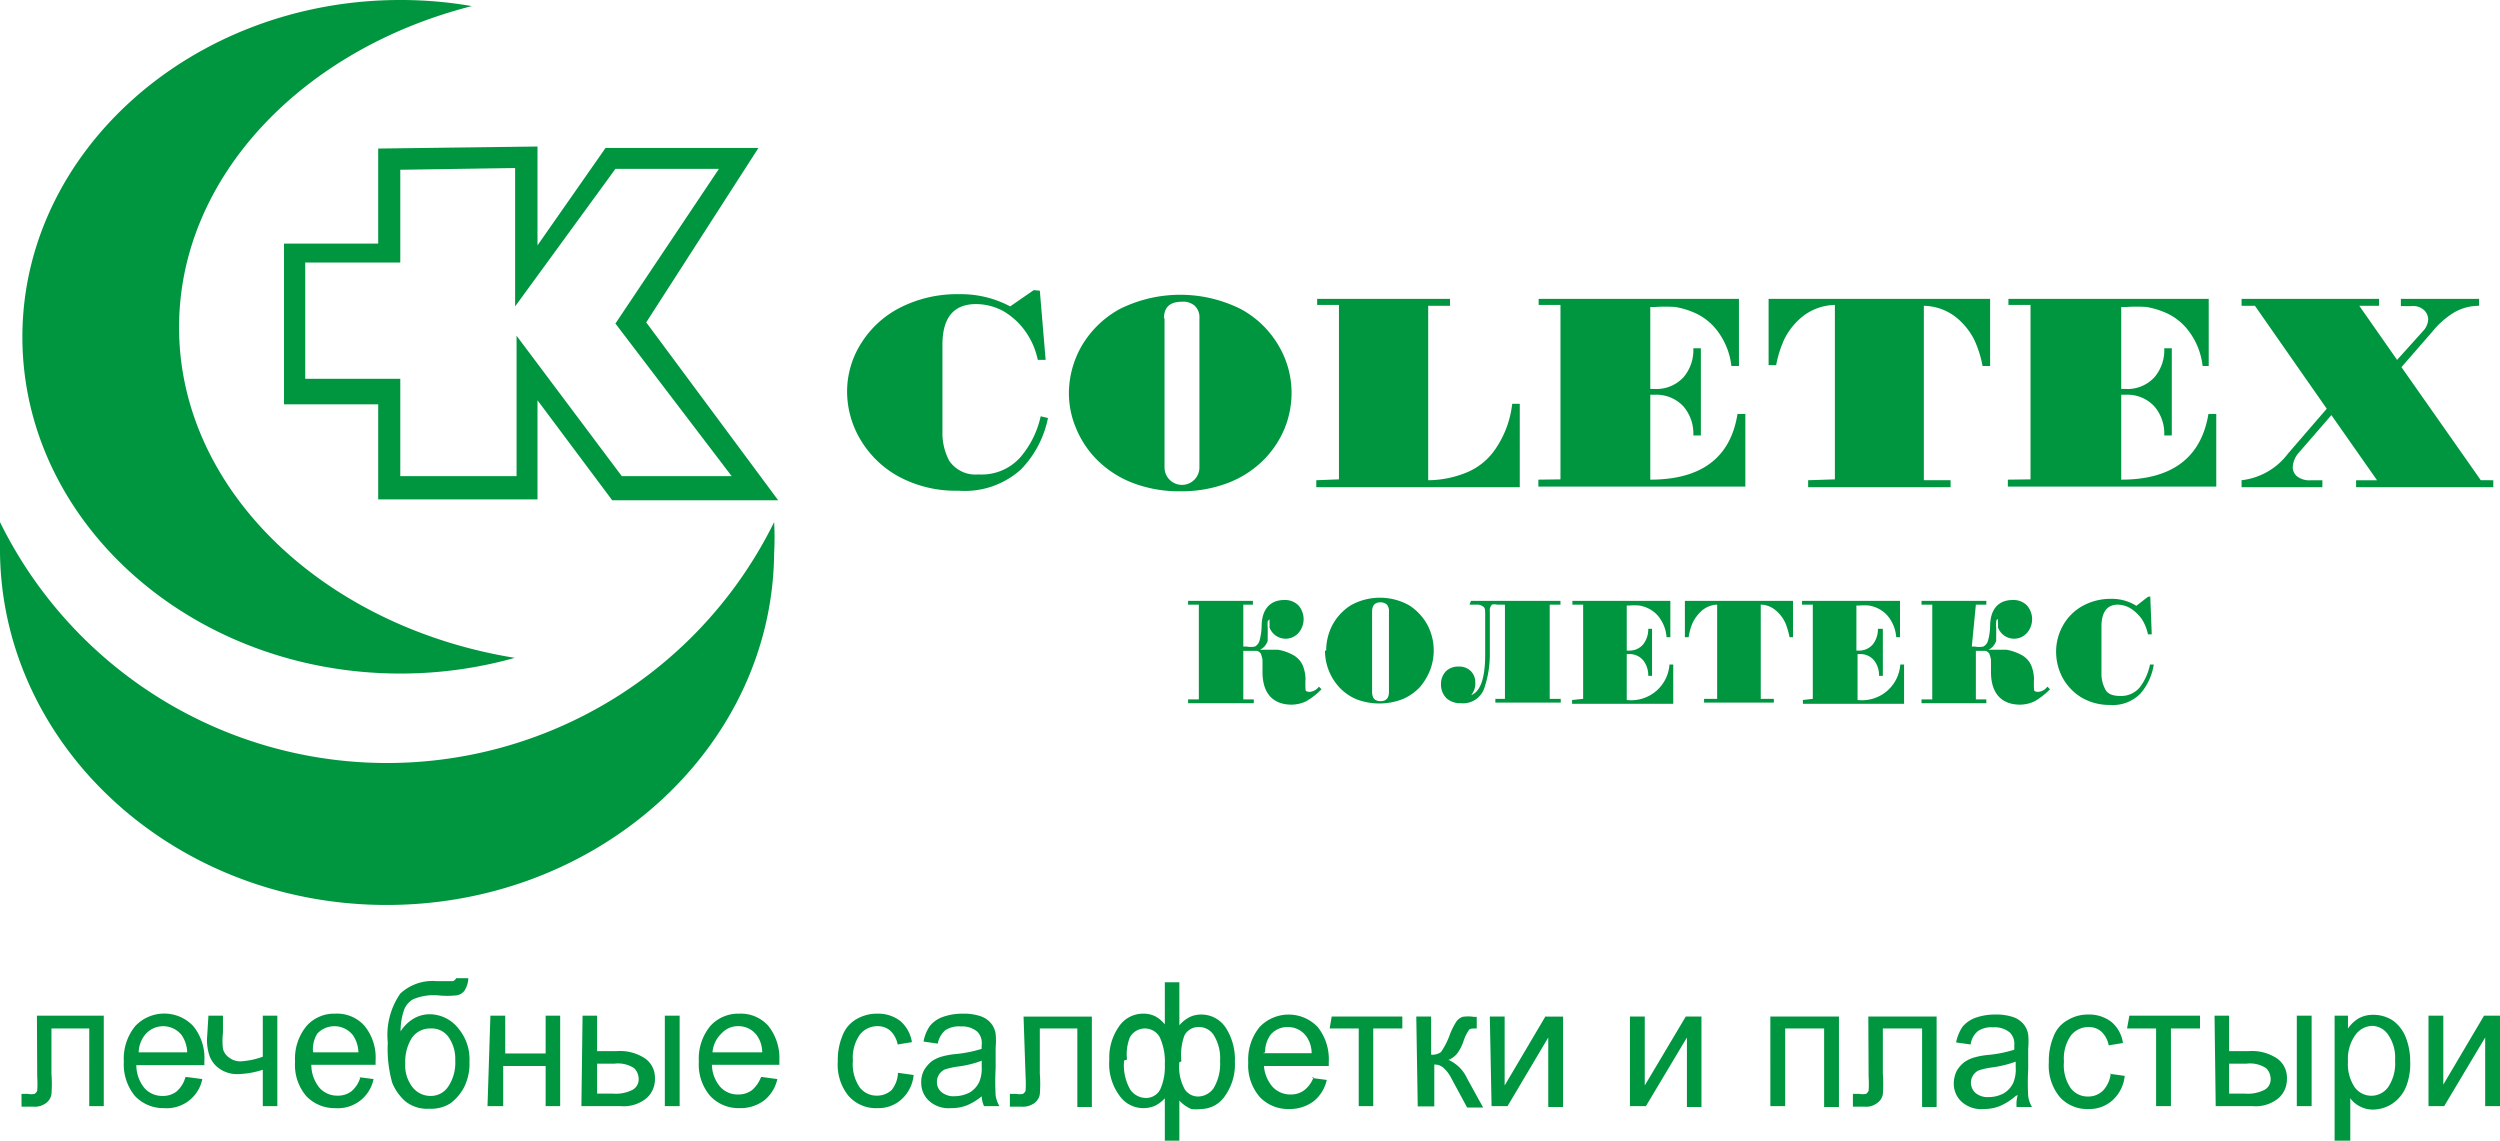 <?xml version="1.0" encoding="UTF-8"?> <svg xmlns="http://www.w3.org/2000/svg" xmlns:xlink="http://www.w3.org/1999/xlink" id="Слой_1" data-name="Слой 1" viewBox="0 0 86 39.24"><defs><style>.cls-1{fill:none;}.cls-2{clip-path:url(#clip-path);}.cls-3,.cls-4{fill:#00963f;}.cls-3{fill-rule:evenodd;}</style><clipPath id="clip-path" transform="translate(-73.23 -43.62)"><rect class="cls-1" x="-9" y="8.73" width="274" height="160"></rect></clipPath></defs><g class="cls-2"><path class="cls-3" d="M155.69,56l.9-1a.62.62,0,0,0,.17-.4.46.46,0,0,0-.14-.31.56.56,0,0,0-.44-.14h-.36V53.9h2.69v.24a1.69,1.69,0,0,0-.86.23,2.87,2.87,0,0,0-.74.65l-1.07,1.23,2.73,3.89H159v.24h-4.72v-.24H155l-1.57-2.24-1.11,1.28a.81.81,0,0,0-.22.52.42.42,0,0,0,.14.3.7.7,0,0,0,.5.14h.38v.24h-2.78v-.24a2.33,2.33,0,0,0,1.6-.92l1.33-1.54-2.47-3.54h-.46V53.9h4.73v.24h-.68Zm-12.61,4.11v-6h-.76V53.9h6.89v2.31H149a2.46,2.46,0,0,0-.44-1.15,2,2,0,0,0-.74-.64,2.81,2.81,0,0,0-.75-.24,5.32,5.32,0,0,0-.69,0h-.18V57h.14a1.26,1.26,0,0,0,1-.4,1.43,1.43,0,0,0,.34-1h.26v3h-.26a1.43,1.43,0,0,0-.34-1,1.26,1.26,0,0,0-1-.4h-.14v2.92c1.74,0,2.75-.75,3-2.26h.27v2.5H142.3v-.24Zm-6.73,0v-6a1.86,1.86,0,0,0-1.09.38,2.35,2.35,0,0,0-.65.8,3.78,3.78,0,0,0-.28.89h-.26V53.9h7.62v2.31h-.26a3.78,3.78,0,0,0-.28-.89,2.35,2.35,0,0,0-.65-.8,1.84,1.84,0,0,0-1.09-.38v6h.92v.24h-4.9v-.24Zm-9.44,0v-6h-.75V53.9h6.89v2.31h-.26a2.46,2.46,0,0,0-.44-1.15,2,2,0,0,0-.74-.64,2.81,2.81,0,0,0-.75-.24,5.32,5.32,0,0,0-.69,0H130V57h.14a1.27,1.27,0,0,0,1-.4,1.43,1.43,0,0,0,.34-1h.26v3h-.26a1.43,1.43,0,0,0-.34-1,1.27,1.27,0,0,0-1-.4H130v2.92c1.75,0,2.76-.75,3-2.26h.27v2.5h-7.12v-.24Zm-7.62,0v-6h-.75V53.9h4.57v.24h-.75v6a3.54,3.54,0,0,0,1.33-.27,2.21,2.21,0,0,0,1-.83,3.42,3.42,0,0,0,.56-1.53h.26v2.87h-7v-.24Zm-6-5.56V59.7a.6.6,0,0,0,1.2,0V54.58a.55.55,0,0,0-.16-.44.6.6,0,0,0-.44-.14C113.47,54,113.27,54.19,113.27,54.58ZM110,57.14a3.29,3.29,0,0,1,.44-1.62,3.41,3.41,0,0,1,1.31-1.27,4.66,4.66,0,0,1,4.16,0,3.34,3.34,0,0,1,1.31,1.27,3.19,3.19,0,0,1,.44,1.62,3.27,3.27,0,0,1-.24,1.22,3.37,3.37,0,0,1-.73,1.09,3.51,3.51,0,0,1-1.21.78,4.49,4.49,0,0,1-1.65.29,4.44,4.44,0,0,1-1.64-.29,3.51,3.51,0,0,1-1.21-.78,3.32,3.32,0,0,1-.73-1.09A3.1,3.1,0,0,1,110,57.14Zm-1-3.52L109.2,56h-.27a2.62,2.62,0,0,0-.44-1,2.43,2.43,0,0,0-.75-.68,2,2,0,0,0-.93-.24c-.77,0-1.16.46-1.16,1.4v3a2,2,0,0,0,.24,1,1.09,1.09,0,0,0,1,.46,1.78,1.78,0,0,0,1.44-.59,3.23,3.23,0,0,0,.7-1.41l.25.06a3.53,3.53,0,0,1-.92,1.76,2.88,2.88,0,0,1-2.16.74,4.13,4.13,0,0,1-2.08-.5,3.46,3.46,0,0,1-1.31-1.29,3.24,3.24,0,0,1-.44-1.59,3.09,3.09,0,0,1,.49-1.7,3.38,3.38,0,0,1,1.36-1.23,4.31,4.31,0,0,1,2-.45,3.61,3.61,0,0,1,1.76.42l.81-.56Z" transform="translate(-73.23 -43.62)"></path><path class="cls-3" d="M87,43.62a14.25,14.25,0,0,1,2.46.21c-5.82,1.48-10.07,5.88-10.07,11.05,0,5.61,5,10.31,11.55,11.37a14.53,14.53,0,0,1-3.94.54c-7.17,0-13-5.2-13-11.58s5.85-11.59,13-11.59" transform="translate(-73.23 -43.62)"></path><path class="cls-3" d="M73.23,62.38a7,7,0,0,1,0-.8,14.84,14.84,0,0,0,26.63,0,9.48,9.48,0,0,1,0,1.07c-.06,6.74-6.12,12.17-13.47,12.1S73.16,69.11,73.23,62.38" transform="translate(-73.23 -43.62)"></path><path class="cls-3" d="M87,49.46l0,3.19-3.27,0,0,4H87V60h4V55.17L94.62,60H98.4l-4-5.25,3.56-5.32-3.56,0-3.45,4.73,0-4.76Zm-.76-.73V52H83v5.53h3.24v3.27l5.48,0V57.39l2.57,3.44H100l-4.54-6.12,3.86-6-5.26,0-2.34,3.35,0-3.4Z" transform="translate(-73.23 -43.62)"></path><path class="cls-4" d="M156.77,78.56h.51v2.37l1.4-2.37h.55v3.11h-.51V79.31l-1.41,2.36h-.54ZM154,80.13a1.44,1.44,0,0,0,.23.89.71.71,0,0,0,1.15,0,1.45,1.45,0,0,0,.24-.92,1.39,1.39,0,0,0-.24-.89.68.68,0,0,0-.56-.3.74.74,0,0,0-.57.32A1.41,1.41,0,0,0,154,80.13Zm-.46,2.73v-4.3H154V79a1.22,1.22,0,0,1,.37-.35,1,1,0,0,1,.5-.12,1.21,1.21,0,0,1,.68.2,1.3,1.3,0,0,1,.44.58,2.21,2.21,0,0,1,.15.82A2.13,2.13,0,0,1,156,81a1.29,1.29,0,0,1-.48.59,1.24,1.24,0,0,1-.66.2.94.94,0,0,1-.45-.11.91.91,0,0,1-.33-.28v1.51Zm-3.63-1.62h.54a1.27,1.27,0,0,0,.68-.13.41.41,0,0,0,.21-.38.53.53,0,0,0-.15-.36,1,1,0,0,0-.68-.16h-.6Zm-.5-2.68h.5v1.22h.65a1.57,1.57,0,0,1,1,.25.81.81,0,0,1,.34.7.87.87,0,0,1-.28.66,1.24,1.24,0,0,1-.91.28h-1.26Zm2.83,0h.51v3.11h-.51Zm-5.76,0h2.43V79h-1v2.67h-.51V79h-1Zm-.66,2,.5.07a1.3,1.3,0,0,1-.42.84,1.18,1.18,0,0,1-.82.3,1.26,1.26,0,0,1-1-.42,1.7,1.7,0,0,1-.37-1.19,2.16,2.16,0,0,1,.16-.88,1.07,1.07,0,0,1,.49-.57,1.33,1.33,0,0,1,.71-.19,1.24,1.24,0,0,1,.8.26,1.16,1.16,0,0,1,.39.72l-.49.08a.88.88,0,0,0-.25-.47.65.65,0,0,0-.43-.16.77.77,0,0,0-.62.29,1.38,1.38,0,0,0-.24.9,1.4,1.4,0,0,0,.23.91.73.73,0,0,0,.6.29.72.72,0,0,0,.5-.19A1,1,0,0,0,145.84,80.53Zm-3.25-.42a3.75,3.75,0,0,1-.82.2,2.63,2.63,0,0,0-.45.1.47.47,0,0,0-.27.43.48.48,0,0,0,.16.35.65.65,0,0,0,.45.14,1.11,1.11,0,0,0,.52-.13.84.84,0,0,0,.33-.37,1.23,1.23,0,0,0,.08-.53Zm0,1.18a2,2,0,0,1-.55.35,1.45,1.45,0,0,1-.55.1,1,1,0,0,1-.76-.25.84.84,0,0,1-.27-.64,1,1,0,0,1,.1-.42,1.08,1.08,0,0,1,.26-.3,1.14,1.14,0,0,1,.37-.17,2.49,2.49,0,0,1,.45-.08,4.35,4.35,0,0,0,.9-.18,1,1,0,0,0,0-.14.55.55,0,0,0-.15-.45.81.81,0,0,0-.57-.18.84.84,0,0,0-.53.13.72.72,0,0,0-.25.46l-.5-.07a1.49,1.49,0,0,1,.22-.54,1.07,1.07,0,0,1,.45-.31,2,2,0,0,1,.68-.11,1.81,1.81,0,0,1,.62.09.8.8,0,0,1,.35.24.75.75,0,0,1,.16.36,2.57,2.57,0,0,1,0,.48v.71a8.38,8.38,0,0,0,0,.93,1,1,0,0,0,.13.37h-.53A1.12,1.12,0,0,1,142.64,81.29Zm-5.07-2.73h2.35v3.11h-.5V79h-1.35v1.55a5.14,5.14,0,0,1,0,.71.45.45,0,0,1-.19.3.61.61,0,0,1-.43.13l-.41,0v-.44h.22a.67.67,0,0,0,.23,0,.24.24,0,0,0,.09-.11,3.55,3.55,0,0,0,0-.48Zm-3.37,0h2.36v3.11h-.51V79h-1.34v2.67h-.51Zm-4.83,0h.51v2.37l1.41-2.37h.54v3.11h-.5V79.31l-1.41,2.36h-.55Zm-4.82,0h.51v2.37l1.4-2.37H127v3.11h-.51V79.31l-1.4,2.36h-.55Zm-2.53,0h.51V79.9a.5.5,0,0,0,.34-.09,2.53,2.53,0,0,0,.29-.56,2.42,2.42,0,0,1,.24-.49.46.46,0,0,1,.21-.16,1.24,1.24,0,0,1,.39,0h.1V79H124c-.13,0-.22,0-.25.07a1.47,1.47,0,0,0-.18.38,1.56,1.56,0,0,1-.22.42.75.75,0,0,1-.29.21,1.29,1.29,0,0,1,.64.64l.55,1h-.55l-.54-1a1.21,1.21,0,0,0-.29-.38.45.45,0,0,0-.3-.1v1.44H122Zm-2.91,0h2.43V79h-1v2.67h-.5V79h-1Zm-2.36,1.26h1.67a1,1,0,0,0-.19-.59.78.78,0,0,0-.63-.31.76.76,0,0,0-.58.25A1,1,0,0,0,116.75,79.82Zm1.67.85.52.07a1.29,1.29,0,0,1-.46.74,1.37,1.37,0,0,1-.85.26,1.33,1.33,0,0,1-1-.42,1.66,1.66,0,0,1-.39-1.18,1.77,1.77,0,0,1,.39-1.22,1.38,1.38,0,0,1,2,0,1.78,1.78,0,0,1,.38,1.2v.14h-2.23A1.25,1.25,0,0,0,117,81a.83.83,0,0,0,.63.27.75.75,0,0,0,.47-.15A1,1,0,0,0,118.42,80.67Zm-6.45-.6a1.67,1.67,0,0,0,.21,1,.66.66,0,0,0,.53.29.55.55,0,0,0,.5-.29,1.92,1.92,0,0,0,.16-.87,2,2,0,0,0-.17-.92.58.58,0,0,0-.52-.31.59.59,0,0,0-.51.3A1.57,1.57,0,0,0,112,80.07Zm1.9.06a1.59,1.59,0,0,0,.19.94.55.55,0,0,0,.46.24.66.66,0,0,0,.53-.29,1.63,1.63,0,0,0,.22-.93,1.5,1.5,0,0,0-.21-.88.6.6,0,0,0-.51-.29.54.54,0,0,0-.51.3A2,2,0,0,0,113.87,80.13Zm-.5-2.75h.5v1.48a1.14,1.14,0,0,1,.35-.28.9.9,0,0,1,.4-.09,1,1,0,0,1,.85.46,2,2,0,0,1,.31,1.16,1.88,1.88,0,0,1-.34,1.18,1,1,0,0,1-.83.45,1.26,1.26,0,0,1-.33,0,1.2,1.2,0,0,1-.41-.29v1.46h-.5V81.4a1.14,1.14,0,0,1-.34.26,1.06,1.06,0,0,1-.4.08,1,1,0,0,1-.82-.43,1.84,1.84,0,0,1-.35-1.23,1.86,1.86,0,0,1,.32-1.13,1,1,0,0,1,.85-.46.91.91,0,0,1,.41.09,1.07,1.07,0,0,1,.33.28Zm-4.86,1.18h2.35v3.11h-.5V79H109v1.55a4.62,4.62,0,0,1,0,.71.47.47,0,0,1-.18.3.66.66,0,0,1-.44.13l-.41,0v-.44h.22a.63.63,0,0,0,.23,0,.24.24,0,0,0,.09-.11,3.55,3.55,0,0,0,0-.48ZM107,80.11a3.75,3.75,0,0,1-.82.2,2.63,2.63,0,0,0-.45.1.47.47,0,0,0-.27.43.44.44,0,0,0,.16.35.64.64,0,0,0,.44.14,1.15,1.15,0,0,0,.53-.13.84.84,0,0,0,.33-.37,1.23,1.23,0,0,0,.08-.53Zm.05,1.18a2,2,0,0,1-.55.35,1.47,1.47,0,0,1-.56.1,1,1,0,0,1-.75-.25.84.84,0,0,1-.27-.64.87.87,0,0,1,.1-.42,1.08,1.08,0,0,1,.26-.3,1.14,1.14,0,0,1,.37-.17,2.49,2.49,0,0,1,.45-.08,4.35,4.35,0,0,0,.9-.18,1.38,1.38,0,0,1,0-.14.55.55,0,0,0-.15-.45.81.81,0,0,0-.57-.18.84.84,0,0,0-.53.13.78.78,0,0,0-.26.46l-.49-.07a1.33,1.33,0,0,1,.22-.54,1,1,0,0,1,.45-.31,2,2,0,0,1,.68-.11,1.81,1.81,0,0,1,.62.09.8.8,0,0,1,.35.24.75.75,0,0,1,.16.36,2.57,2.57,0,0,1,0,.48v.71a8.38,8.38,0,0,0,0,.93,1,1,0,0,0,.13.37h-.53A.93.93,0,0,1,107,81.29Zm-2.89-.76.5.07a1.3,1.3,0,0,1-.42.84,1.18,1.18,0,0,1-.82.3,1.26,1.26,0,0,1-1-.42,1.7,1.7,0,0,1-.37-1.19,2.16,2.16,0,0,1,.16-.88,1.09,1.09,0,0,1,.48-.57,1.39,1.39,0,0,1,.72-.19,1.24,1.24,0,0,1,.8.26,1.21,1.21,0,0,1,.39.72l-.49.08a.88.88,0,0,0-.25-.47.65.65,0,0,0-.43-.16.77.77,0,0,0-.62.29,1.38,1.38,0,0,0-.24.9,1.4,1.4,0,0,0,.23.91.73.73,0,0,0,.6.29.74.74,0,0,0,.5-.19A1,1,0,0,0,104.12,80.53Zm-6.38-.71h1.67a1,1,0,0,0-.19-.59.78.78,0,0,0-.63-.31.76.76,0,0,0-.58.25A1,1,0,0,0,97.74,79.82Zm1.67.85.52.07a1.29,1.29,0,0,1-.46.74,1.37,1.37,0,0,1-.85.26,1.33,1.33,0,0,1-1-.42,1.66,1.66,0,0,1-.39-1.18,1.77,1.77,0,0,1,.39-1.22,1.29,1.29,0,0,1,1-.43,1.26,1.26,0,0,1,1,.42,1.78,1.78,0,0,1,.38,1.2v.14H97.72A1.2,1.2,0,0,0,98,81a.8.8,0,0,0,.62.27.78.78,0,0,0,.48-.15A1.12,1.12,0,0,0,99.41,80.67Zm-5.68.57h.54a1.27,1.27,0,0,0,.68-.13.41.41,0,0,0,.21-.38.53.53,0,0,0-.15-.36,1,1,0,0,0-.68-.16h-.6Zm-.5-2.68h.5v1.22h.65a1.57,1.57,0,0,1,1,.25.81.81,0,0,1,.34.7.87.87,0,0,1-.28.66,1.24,1.24,0,0,1-.91.28H93.23Zm2.83,0h.51v3.11h-.51Zm-6,0h.51v1.3H92v-1.3h.5v3.11H92V80.29H90.54v1.38H90ZM88.89,80.1a1.3,1.3,0,0,0-.22-.79.7.7,0,0,0-.62-.31.76.76,0,0,0-.65.32,1.55,1.55,0,0,0-.23.88,1.21,1.21,0,0,0,.26.83.78.78,0,0,0,.62.29.71.71,0,0,0,.61-.34A1.46,1.46,0,0,0,88.89,80.1Zm0-2.83h.45a.84.84,0,0,1-.14.44.43.43,0,0,1-.26.15,3,3,0,0,1-.64,0,1.86,1.86,0,0,0-.85.13.7.7,0,0,0-.33.4,2.25,2.25,0,0,0-.11.71,1.34,1.34,0,0,1,.45-.44,1.1,1.1,0,0,1,.57-.15A1.27,1.27,0,0,1,89,79a1.65,1.65,0,0,1,.38,1.14,1.81,1.81,0,0,1-.19.89,1.65,1.65,0,0,1-.46.54,1.22,1.22,0,0,1-.73.19,1.2,1.2,0,0,1-.82-.25,1.71,1.71,0,0,1-.46-.65,4.34,4.34,0,0,1-.15-1.38A2.49,2.49,0,0,1,87,77.8a1.62,1.62,0,0,1,1.23-.43h.59S88.91,77.32,88.92,77.27Zm-5,2.55h1.67a1.11,1.11,0,0,0-.19-.59.81.81,0,0,0-1.22-.06A1,1,0,0,0,84,79.82Zm1.66.85.53.07a1.25,1.25,0,0,1-1.32,1,1.34,1.34,0,0,1-1-.42,1.66,1.66,0,0,1-.38-1.18,1.77,1.77,0,0,1,.39-1.22,1.27,1.27,0,0,1,1-.43,1.26,1.26,0,0,1,1,.42,1.73,1.73,0,0,1,.38,1.2v.14H83.94a1.25,1.25,0,0,0,.28.79.81.81,0,0,0,.62.27.76.76,0,0,0,.48-.15A1,1,0,0,0,85.63,80.67ZM80.4,78.56h.5v.59a2.32,2.32,0,0,0,0,.55.52.52,0,0,0,.21.3.63.63,0,0,0,.41.13,2.66,2.66,0,0,0,.75-.16V78.56h.5v3.11h-.5V80.42a3,3,0,0,1-.88.15,1.06,1.06,0,0,1-.6-.18.92.92,0,0,1-.35-.44,1.76,1.76,0,0,1-.09-.58ZM78,79.82h1.67a1.11,1.11,0,0,0-.19-.59.81.81,0,0,0-1.22-.06A1,1,0,0,0,78,79.82Zm1.66.85.53.07a1.25,1.25,0,0,1-1.32,1,1.34,1.34,0,0,1-1-.42,1.71,1.71,0,0,1-.38-1.18,1.77,1.77,0,0,1,.39-1.22,1.37,1.37,0,0,1,2,0,1.73,1.73,0,0,1,.38,1.2v.14H77.92a1.25,1.25,0,0,0,.28.79.81.81,0,0,0,.62.27.76.76,0,0,0,.48-.15A1,1,0,0,0,79.61,80.67Zm-5.16-2.11H76.8v3.11h-.5V79H75v1.55a4.62,4.62,0,0,1,0,.71.47.47,0,0,1-.18.3.64.64,0,0,1-.44.13l-.41,0v-.44h.22a.63.63,0,0,0,.23,0,.24.24,0,0,0,.09-.11,3.55,3.55,0,0,0,0-.48Z" transform="translate(-73.23 -43.62)"></path><path class="cls-3" d="M147.2,64.14l.05,1.3h-.13a1.58,1.58,0,0,0-.21-.52,1.4,1.4,0,0,0-.37-.36.88.88,0,0,0-.46-.14c-.37,0-.56.26-.56.76V66.8a1.13,1.13,0,0,0,.12.51c.07.17.25.25.51.25a.83.83,0,0,0,.7-.31,1.93,1.93,0,0,0,.34-.77l.13,0a2,2,0,0,1-.46,1,1.33,1.33,0,0,1-1.05.39,1.89,1.89,0,0,1-1-.27,1.84,1.84,0,0,1-.64-.69,1.91,1.91,0,0,1-.21-.86,1.83,1.83,0,0,1,.24-.92,1.74,1.74,0,0,1,.66-.66,2,2,0,0,1,1-.25,1.57,1.57,0,0,1,.86.24l.4-.31Zm-6.14,1.72h.1a.71.71,0,0,0,.3,0,.33.33,0,0,0,.16-.21,2.05,2.05,0,0,0,.07-.48c0-.6.29-.91.78-.91a.65.65,0,0,1,.49.19.72.72,0,0,1,0,.94.59.59,0,0,1-1-.19,1.16,1.16,0,0,0,0-.18c0-.07,0-.1,0-.1s-.05,0-.06.07a1.21,1.21,0,0,0,0,.23c0,.14,0,.24,0,.28a1.57,1.57,0,0,0,0,.16.56.56,0,0,1-.09.17.44.44,0,0,1-.18.14l.62,0a1.74,1.74,0,0,1,.5.17.76.76,0,0,1,.35.36,1.32,1.32,0,0,1,.1.47,3.45,3.45,0,0,0,0,.37c0,.06.06.08.15.08a.43.43,0,0,0,.31-.18l.09.09a2.5,2.5,0,0,1-.52.41,1.19,1.19,0,0,1-.51.12c-.62,0-1-.37-1-1.12,0-.19,0-.33,0-.43a1.42,1.42,0,0,0-.06-.21.27.27,0,0,0-.12-.09l-.23,0h-.11v1.67h.36v.13h-2.23v-.13h.37V64.42h-.37v-.13h2.23v.13h-.36Zm-5.47,1.8V64.42h-.37v-.13h3.37v1.25h-.13a1.3,1.3,0,0,0-.21-.62,1,1,0,0,0-.36-.34,1.1,1.1,0,0,0-.37-.13,2,2,0,0,0-.34,0h-.09V66h.07a.61.61,0,0,0,.5-.22.84.84,0,0,0,.17-.53H138v1.62h-.13a.84.84,0,0,0-.17-.53.61.61,0,0,0-.5-.22h-.07v1.58a1.32,1.32,0,0,0,1.47-1.22h.13v1.35h-3.48v-.13Zm-3.29,0V64.42a.84.84,0,0,0-.53.21,1.34,1.34,0,0,0-.32.43,1.92,1.92,0,0,0-.13.48h-.13V64.29h3.72v1.25h-.12a2.54,2.54,0,0,0-.14-.48,1.21,1.21,0,0,0-.32-.43.81.81,0,0,0-.53-.21v3.24h.45v.13h-2.4v-.13Zm-4.61,0V64.42h-.37v-.13h3.37v1.25h-.13a1.3,1.3,0,0,0-.21-.62,1,1,0,0,0-.36-.34,1.1,1.1,0,0,0-.37-.13,1.87,1.87,0,0,0-.34,0h-.09V66h.07a.61.61,0,0,0,.5-.22.84.84,0,0,0,.17-.53h.13v1.62h-.13a.84.84,0,0,0-.17-.53.61.61,0,0,0-.5-.22h-.07v1.58a1.32,1.32,0,0,0,1.47-1.22h.13v1.35h-3.48v-.13Zm-3.86-3.37h3.08v.13h-.37v3.24h.38v.13h-2.25v-.13H125V64.42h-.27a.35.35,0,0,0-.18,0,.3.3,0,0,0-.07.24v1.47a3.56,3.56,0,0,1-.18,1.13.77.77,0,0,1-.82.55.7.7,0,0,1-.49-.17.66.66,0,0,1-.19-.48.64.64,0,0,1,.17-.45.61.61,0,0,1,.44-.16.56.56,0,0,1,.41.15.54.54,0,0,1,.16.4.62.62,0,0,1-.14.43h0c.32-.12.48-.59.48-1.4V64.75c0-.14,0-.23-.08-.27a.33.33,0,0,0-.21-.06h-.25Zm-3.4.37v2.76c0,.21.09.32.29.32s.29-.11.29-.32V64.66a.34.34,0,0,0-.07-.24.33.33,0,0,0-.22-.08C120.52,64.34,120.43,64.45,120.43,64.66ZM118.85,66a1.92,1.92,0,0,1,.21-.87,1.84,1.84,0,0,1,.64-.69,2.06,2.06,0,0,1,2,0,1.84,1.84,0,0,1,.64.69,1.89,1.89,0,0,1,.09,1.53,2.09,2.09,0,0,1-.35.59,1.75,1.75,0,0,1-.6.42,2.21,2.21,0,0,1-1.6,0,1.71,1.71,0,0,1-.59-.42,1.86,1.86,0,0,1-.48-1.25ZM116,65.86h.11a.69.69,0,0,0,.29,0,.33.33,0,0,0,.16-.21,2.05,2.05,0,0,0,.07-.48c0-.6.3-.91.78-.91a.65.65,0,0,1,.49.19.72.72,0,0,1,0,.94.59.59,0,0,1-1-.19,1.16,1.16,0,0,0,0-.18c0-.07,0-.1,0-.1s0,0-.06.07a1.21,1.21,0,0,0,0,.23c0,.14,0,.24,0,.28a1.57,1.57,0,0,0,0,.16.56.56,0,0,1-.09.17.44.44,0,0,1-.18.14l.62,0a1.64,1.64,0,0,1,.5.17.76.76,0,0,1,.35.36,1.32,1.32,0,0,1,.1.47,3.45,3.45,0,0,0,0,.37c0,.06.06.08.15.08a.43.43,0,0,0,.31-.18l.09.09a2.5,2.5,0,0,1-.52.41,1.19,1.19,0,0,1-.51.12c-.62,0-1-.37-1-1.12,0-.19,0-.33,0-.43a1.42,1.42,0,0,0-.06-.21.27.27,0,0,0-.12-.09l-.23,0H116v1.67h.36v.13H114.1v-.13h.37V64.42h-.37v-.13h2.23v.13H116Z" transform="translate(-73.23 -43.62)"></path></g></svg> 